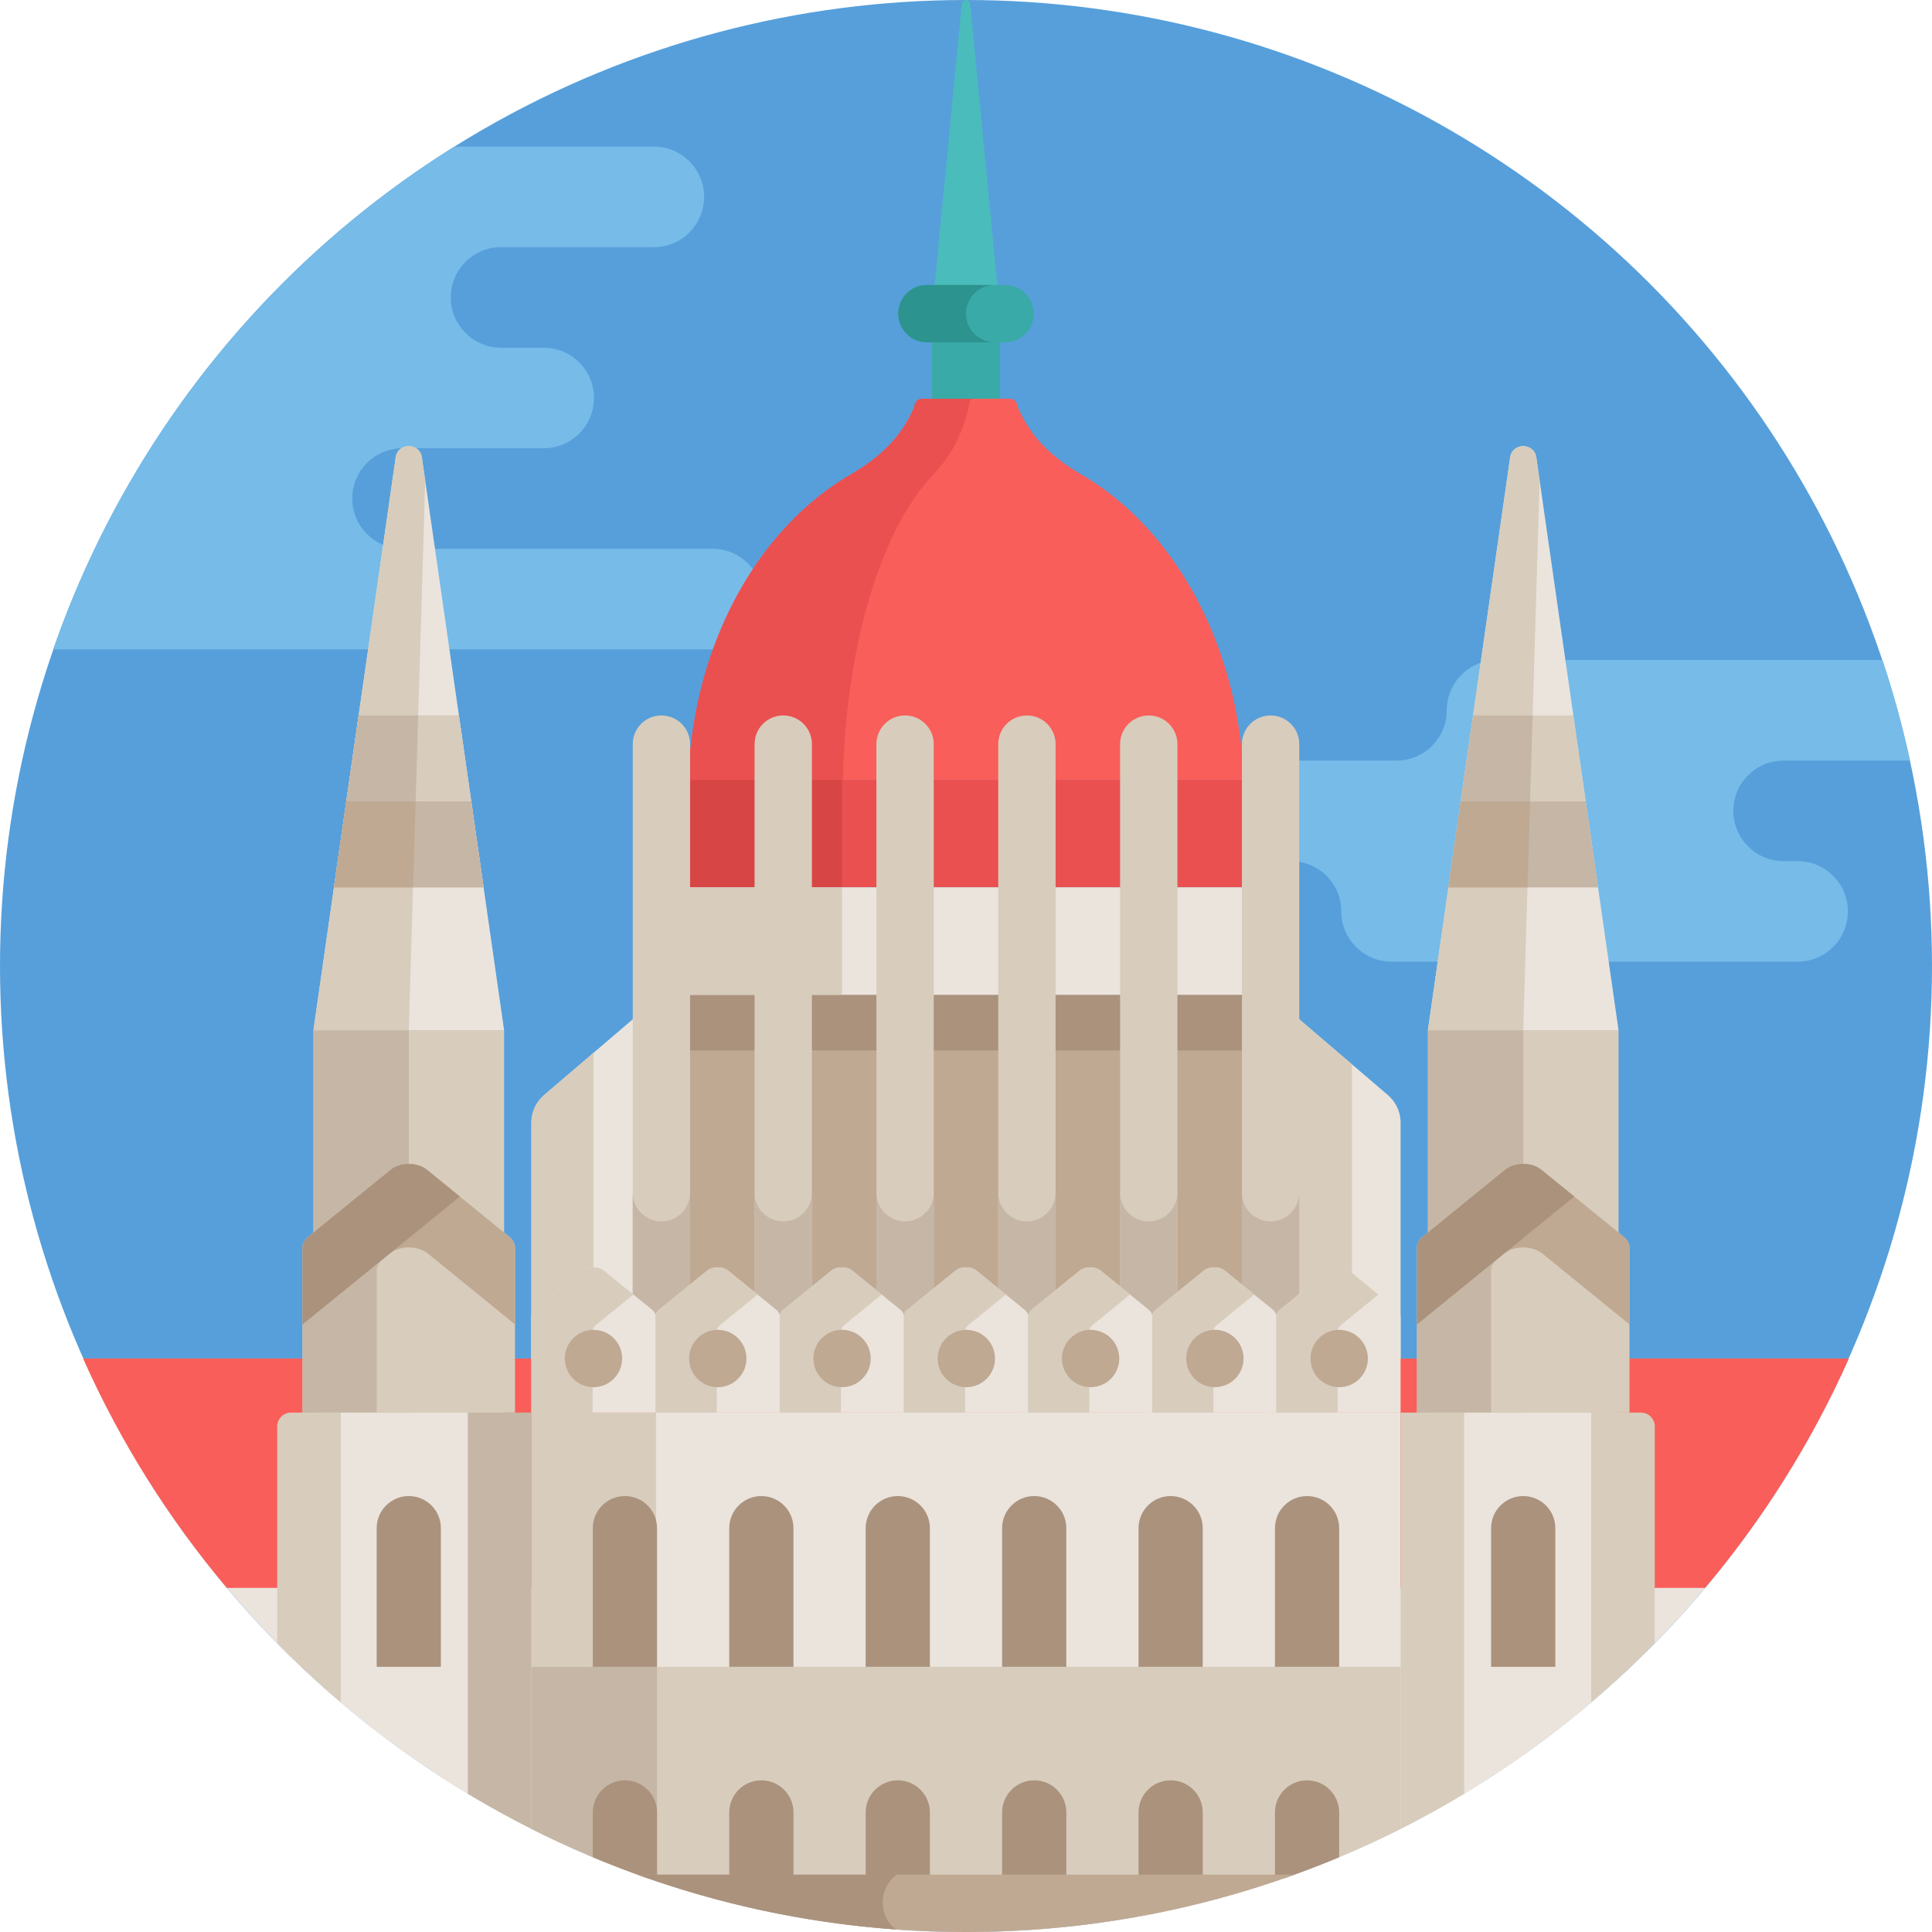 <?xml version="1.0" encoding="iso-8859-1"?>
<!-- Generator: Adobe Illustrator 19.0.0, SVG Export Plug-In . SVG Version: 6.00 Build 0)  -->
<svg version="1.1" id="Capa_1" xmlns="http://www.w3.org/2000/svg" xmlns:xlink="http://www.w3.org/1999/xlink" x="0px" y="0px"
	 viewBox="0 0 512 512" style="enable-background:new 0 0 512 512;" xml:space="preserve">
<circle style="fill:#569FDB;" cx="256" cy="256" r="256"/>
<g>
	<path style="fill:#77BBE8;" d="M14.089,172.081l174.742-0.001c7.356,0,13.322-5.966,13.322-13.322c0-3.679-1.494-7.012-3.908-9.415
		c-2.404-2.414-5.737-3.908-9.415-3.908h-82.16c-7.356,0-13.322-5.966-13.322-13.322c0-3.679,1.494-7.012,3.897-9.415
		c2.414-2.414,5.747-3.908,9.425-3.908h37.418c7.356,0,13.322-5.966,13.322-13.322c0-3.679-1.494-7.012-3.908-9.415
		c-2.404-2.414-5.737-3.908-9.415-3.908h-11.306c-7.356,0-13.322-5.966-13.322-13.322c0-3.689,1.494-7.011,3.908-9.425
		c2.404-2.413,5.737-3.897,9.415-3.897h40.5c7.356,0,13.322-5.966,13.322-13.322c0-3.689-1.494-7.011-3.908-9.425
		c-2.404-2.414-5.737-3.908-9.415-3.908h-52.884C71.304,69.567,33.38,116.465,14.089,172.081z"/>
	<path style="fill:#77BBE8;" d="M472.682,201.563h33.498c-1.964-9.069-4.4-17.961-7.298-26.644H396.726
		c-7.359,0-13.324,5.965-13.324,13.323s-5.965,13.323-13.325,13.321h-31.648c-7.359,0-13.324,5.965-13.324,13.323
		c0,7.357,5.966,13.322,13.324,13.322h3.702c7.359,0,13.324,5.966,13.324,13.324c0,7.357,5.966,13.322,13.324,13.322h107.605
		c7.357,0,13.322-5.964,13.322-13.322c0-7.359-5.964-13.324-13.322-13.324h-3.702c-7.358,0-13.323-5.964-13.323-13.322
		S465.324,201.563,472.682,201.563z"/>
</g>
<path style="fill:#EBE4DD;" d="M22.031,360.019C61.902,449.564,151.654,512,256,512s194.099-62.436,233.969-151.981L22.031,360.019
	L22.031,360.019z"/>
<path style="fill:#F95E5A;" d="M451.875,420.811c15.379-18.262,28.257-38.699,38.094-60.792H22.031
	c9.837,22.092,22.715,42.53,38.094,60.792H451.875z"/>
<path style="fill:#EBE4DD;" d="M379.592,480.226c17.386-9.603,33.54-21.161,48.155-34.392V374.35h-48.155V480.226z"/>
<rect x="175.28" y="256.89" style="fill:#BFA993;" width="161.44" height="103.13"/>
<rect x="175.28" y="256.89" style="fill:#AA927D;" width="161.44" height="21.485"/>
<path style="fill:#EBE4DD;" d="M336.722,263.634l31.018,26.511c2.187,1.869,3.432,4.511,3.432,7.281v62.594h-34.45V263.634z"/>
<polygon style="fill:#D8CCBC;" points="336.722,263.634 336.722,360.02 358.286,360.02 358.286,282.065 "/>
<path style="fill:#EBE4DD;" d="M175.278,263.634l-31.018,26.511c-2.187,1.869-3.433,4.511-3.433,7.281v62.594h34.45v-96.386H175.278
	z"/>
<path style="fill:#D8CCBC;" d="M157.281,279.016l-13.021,11.128c-2.187,1.869-3.433,4.511-3.433,7.281v62.594h16.453
	L157.281,279.016L157.281,279.016z"/>
<rect x="246.97" y="85.41" style="fill:#39AAA7;" width="18.07" height="23.305"/>
<path style="fill:#F95E5A;" d="M321.294,167.508c-7.521-18.21-19.635-32.886-34.391-41.549c-7.636-4.483-13.644-9.655-17.27-18.262
	l0,0c0-1.119-0.907-2.027-2.027-2.027H256h-11.607c-1.119,0-2.027,0.907-2.027,2.027l0,0c-3.626,8.607-9.634,13.778-17.27,18.262
	c-14.756,8.664-26.87,23.339-34.391,41.549c-4.87,11.792-7.814,25.065-8.302,39.149h147.191
	C329.108,192.574,326.164,179.3,321.294,167.508z"/>
<g>
	<path style="fill:#EA5050;" d="M228.014,167.508c4.186-18.21,10.929-32.886,19.143-41.549c4.25-4.483,7.594-9.655,9.613-18.262
		c0-1.119,0.505-2.026,1.128-2.027H256h-11.607c-1.119,0-2.027,0.908-2.027,2.027c-3.626,8.606-9.634,13.778-17.269,18.262
		c-14.756,8.664-26.87,23.339-34.391,41.549c-4.87,11.792-7.814,25.065-8.302,39.149h40.989
		C223.665,192.574,225.304,179.3,228.014,167.508z"/>
	<rect x="175.28" y="206.66" style="fill:#EA5050;" width="161.44" height="28.488"/>
</g>
<rect x="175.28" y="206.66" style="fill:#D84545;" width="47.875" height="28.488"/>
<rect x="175.28" y="235.15" style="fill:#EBE4DD;" width="161.44" height="28.488"/>
<g>
	<rect x="175.28" y="235.15" style="fill:#D8CCBC;" width="47.875" height="28.488"/>
	<path style="fill:#D8CCBC;" d="M175.278,374.35c-4.197,0-7.599-3.402-7.599-7.599V197.2c0-4.197,3.402-7.599,7.599-7.599
		s7.599,3.402,7.599,7.599v169.55C182.877,370.948,179.475,374.35,175.278,374.35z"/>
	<path style="fill:#D8CCBC;" d="M239.855,374.35c-4.198,0-7.599-3.402-7.599-7.599V197.2c0-4.197,3.402-7.599,7.599-7.599
		s7.599,3.402,7.599,7.599v169.55C247.455,370.948,244.053,374.35,239.855,374.35z"/>
	<path style="fill:#D8CCBC;" d="M272.145,374.35c-4.197,0-7.599-3.402-7.599-7.599V197.2c0-4.197,3.402-7.599,7.599-7.599
		s7.599,3.402,7.599,7.599v169.55C279.744,370.948,276.342,374.35,272.145,374.35z"/>
	<path style="fill:#D8CCBC;" d="M304.433,374.35c-4.198,0-7.599-3.402-7.599-7.599V197.2c0-4.197,3.402-7.599,7.599-7.599
		s7.599,3.402,7.599,7.599v169.55C312.032,370.948,308.63,374.35,304.433,374.35z"/>
	<path style="fill:#D8CCBC;" d="M336.721,374.35c-4.197,0-7.599-3.402-7.599-7.599V197.2c0-4.197,3.402-7.599,7.599-7.599
		s7.599,3.402,7.599,7.599v169.55C344.32,370.948,340.919,374.35,336.721,374.35z"/>
	<path style="fill:#D8CCBC;" d="M207.567,374.35c-4.197,0-7.599-3.402-7.599-7.599V197.2c0-4.197,3.402-7.599,7.599-7.599
		s7.599,3.402,7.599,7.599v169.55C215.167,370.948,211.765,374.35,207.567,374.35z"/>
</g>
<g>
	<path style="fill:#C6B6A5;" d="M175.278,323.681c-4.197,0-7.599-3.402-7.599-7.599v50.669c0,4.198,3.402,7.6,7.599,7.6
		c4.198,0,7.599-3.402,7.599-7.6v-50.669C182.877,320.279,179.475,323.681,175.278,323.681z"/>
	<path style="fill:#C6B6A5;" d="M239.856,323.681c-4.198,0-7.599-3.402-7.599-7.599v50.669c0,4.198,3.402,7.6,7.599,7.6
		s7.599-3.402,7.599-7.6v-50.669C247.455,320.279,244.053,323.681,239.856,323.681z"/>
	<path style="fill:#C6B6A5;" d="M272.145,323.681c-4.197,0-7.599-3.402-7.599-7.599v50.669c0,4.198,3.402,7.6,7.599,7.6
		s7.599-3.402,7.599-7.6v-50.669C279.744,320.279,276.342,323.681,272.145,323.681z"/>
	<path style="fill:#C6B6A5;" d="M304.433,323.681c-4.198,0-7.599-3.402-7.599-7.599v50.669c0,4.198,3.402,7.6,7.599,7.6
		s7.599-3.402,7.599-7.6v-50.669C312.032,320.279,308.63,323.681,304.433,323.681z"/>
	<path style="fill:#C6B6A5;" d="M336.721,323.681c-4.198,0-7.599-3.402-7.599-7.599v50.669c0,4.198,3.402,7.6,7.599,7.6
		s7.599-3.402,7.599-7.6v-50.669C344.32,320.279,340.918,323.681,336.721,323.681z"/>
	<path style="fill:#C6B6A5;" d="M207.567,323.681c-4.198,0-7.599-3.402-7.599-7.599v50.669c0,4.198,3.402,7.6,7.599,7.6
		s7.599-3.402,7.599-7.6v-50.669C215.167,320.279,211.765,323.681,207.567,323.681z"/>
</g>
<path style="fill:#4BBCBC;" d="M254.858,1.317l-7.893,81.808H256h9.034l-7.893-81.808C256.972-0.439,255.028-0.439,254.858,1.317z"
	/>
<path style="fill:#39AAA7;" d="M273.964,83.125L273.964,83.125c0-4.197-3.402-7.599-7.599-7.599h-20.729
	c-4.197,0-7.599,3.402-7.599,7.599l0,0c0,4.197,3.402,7.599,7.599,7.599h20.729C270.561,90.724,273.964,87.322,273.964,83.125z"/>
<path style="fill:#2C938E;" d="M256,83.125c0-4.197,3.402-7.599,7.599-7.599h-17.964c-4.197,0-7.599,3.402-7.599,7.599
	s3.402,7.599,7.599,7.599h17.964C259.402,90.724,256,87.322,256,83.125z"/>
<rect x="140.83" y="374.35" style="fill:#EBE4DD;" width="230.34" height="67.38"/>
<g>
	<rect x="140.83" y="374.35" style="fill:#D8CCBC;" width="33.02" height="67.38"/>
	<path style="fill:#D8CCBC;" d="M140.828,484.676c9.97,5.031,20.315,9.426,30.98,13.139h168.385
		c10.665-3.713,21.009-8.108,30.98-13.139V441.73H140.828V484.676z"/>
</g>
<path style="fill:#C6B6A5;" d="M174.121,441.73h-33.294v42.946c9.971,5.031,20.315,9.426,30.98,13.139h2.314L174.121,441.73
	L174.121,441.73z"/>
<g>
	<path style="fill:#AA927D;" d="M237.922,396.472c-4.7,0-8.509,3.809-8.509,8.509v36.749h17.018v-36.749
		C246.432,400.281,242.623,396.472,237.922,396.472z"/>
	<path style="fill:#AA927D;" d="M274.078,396.472c-4.7,0-8.51,3.809-8.51,8.509v36.749h17.019v-36.749
		C282.587,400.281,278.778,396.472,274.078,396.472z"/>
	<path style="fill:#AA927D;" d="M201.768,396.472c-4.7,0-8.509,3.809-8.509,8.509v36.749h17.018v-36.749
		C210.277,400.281,206.468,396.472,201.768,396.472z"/>
	<path style="fill:#AA927D;" d="M346.387,396.472c-4.7,0-8.509,3.809-8.509,8.509v36.749h17.018v-36.749
		C354.896,400.281,351.087,396.472,346.387,396.472z"/>
	<path style="fill:#AA927D;" d="M310.232,396.472c-4.7,0-8.509,3.809-8.509,8.509v36.749h17.018v-36.749
		C318.742,400.281,314.932,396.472,310.232,396.472z"/>
	<path style="fill:#AA927D;" d="M174.121,441.73v-36.749c0-4.7-3.809-8.509-8.509-8.509s-8.509,3.809-8.509,8.509v36.749H174.121z"
		/>
	<path style="fill:#AA927D;" d="M237.922,471.808c-4.7,0-8.509,3.809-8.509,8.509v17.497h17.018v-17.497
		C246.432,475.617,242.623,471.808,237.922,471.808z"/>
	<path style="fill:#AA927D;" d="M274.078,471.808c-4.7,0-8.51,3.809-8.51,8.509v17.497h17.019v-17.497
		C282.587,475.617,278.778,471.808,274.078,471.808z"/>
	<path style="fill:#AA927D;" d="M201.768,471.808c-4.7,0-8.509,3.809-8.509,8.509v17.497h17.018v-17.497
		C210.277,475.617,206.468,471.808,201.768,471.808z"/>
	<path style="fill:#AA927D;" d="M346.387,471.808c-4.7,0-8.509,3.809-8.509,8.509v17.497h2.314
		c4.972-1.731,9.877-3.602,14.704-5.626v-11.872C354.896,475.617,351.087,471.808,346.387,471.808z"/>
	<path style="fill:#AA927D;" d="M310.232,471.808c-4.7,0-8.509,3.809-8.509,8.509v17.497h17.018v-17.497
		C318.742,475.617,314.932,471.808,310.232,471.808z"/>
	<path style="fill:#AA927D;" d="M165.612,471.808c-4.7,0-8.509,3.809-8.509,8.509v11.871c4.827,2.024,9.733,3.895,14.705,5.626
		h2.313v-17.497C174.121,475.617,170.312,471.808,165.612,471.808z"/>
</g>
<g>
	<path style="fill:#EBE4DD;" d="M160.081,336.746c-1.474-1.199-4.126-1.199-5.6,0l-12.759,10.377
		c-0.577,0.469-0.894,1.068-0.894,1.687v25.54h32.906v-25.54c0-0.619-0.317-1.218-0.894-1.687L160.081,336.746z"/>
	<path style="fill:#EBE4DD;" d="M192.987,336.746c-1.474-1.199-4.126-1.199-5.6,0l-12.759,10.377
		c-0.577,0.469-0.894,1.068-0.894,1.687v25.54h32.906v-25.54c0-0.619-0.317-1.218-0.894-1.687L192.987,336.746z"/>
	<path style="fill:#EBE4DD;" d="M225.893,336.746c-1.474-1.199-4.126-1.199-5.6,0l-12.759,10.377
		c-0.577,0.469-0.894,1.068-0.894,1.687v25.54h32.906v-25.54c0-0.619-0.317-1.218-0.894-1.687L225.893,336.746z"/>
	<path style="fill:#EBE4DD;" d="M258.8,336.746c-1.474-1.199-4.126-1.199-5.6,0l-12.759,10.377
		c-0.577,0.469-0.894,1.068-0.894,1.687v25.54h32.906v-25.54c0-0.619-0.317-1.218-0.894-1.687L258.8,336.746z"/>
	<path style="fill:#EBE4DD;" d="M291.706,336.746c-1.474-1.199-4.126-1.199-5.6,0l-12.759,10.377
		c-0.577,0.469-0.894,1.068-0.894,1.687v25.54h32.906v-25.54c0-0.619-0.317-1.218-0.894-1.687L291.706,336.746z"/>
	<path style="fill:#EBE4DD;" d="M324.612,336.746c-1.474-1.199-4.126-1.199-5.6,0l-12.759,10.377
		c-0.577,0.469-0.894,1.068-0.894,1.687v25.54h32.906v-25.54c0-0.619-0.317-1.218-0.894-1.687L324.612,336.746z"/>
	<path style="fill:#EBE4DD;" d="M357.519,336.746c-1.474-1.199-4.126-1.199-5.6,0l-12.759,10.377
		c-0.577,0.469-0.894,1.068-0.894,1.687v25.54h32.906v-25.54c0-0.619-0.317-1.218-0.894-1.687L357.519,336.746z"/>
</g>
<g>
	<path style="fill:#D8CCBC;" d="M157.053,352.81c0-0.619,0.317-1.218,0.894-1.687l9.906-8.056l-7.772-6.321
		c-1.473-1.199-4.126-1.199-5.6,0l-12.759,10.377c-0.577,0.469-0.894,1.068-0.894,1.687v25.54h16.225V352.81z"/>
	<path style="fill:#D8CCBC;" d="M189.959,352.81c0-0.619,0.317-1.218,0.894-1.687l9.906-8.056l-7.772-6.321
		c-1.474-1.199-4.126-1.199-5.6,0l-12.759,10.377c-0.577,0.469-0.894,1.068-0.894,1.687v25.54h16.225V352.81z"/>
	<path style="fill:#D8CCBC;" d="M222.866,352.81c0-0.619,0.317-1.218,0.894-1.687l9.906-8.056l-7.772-6.321
		c-1.474-1.199-4.126-1.199-5.6,0l-12.759,10.377c-0.577,0.469-0.894,1.068-0.894,1.687v25.54h16.225V352.81z"/>
	<path style="fill:#D8CCBC;" d="M255.772,352.81c0-0.619,0.317-1.218,0.894-1.687l9.906-8.056l-7.772-6.321
		c-1.474-1.199-4.126-1.199-5.6,0l-12.759,10.377c-0.577,0.469-0.894,1.068-0.894,1.687v25.54h16.225L255.772,352.81L255.772,352.81
		z"/>
	<path style="fill:#D8CCBC;" d="M288.678,352.81c0-0.619,0.317-1.218,0.894-1.687l9.906-8.056l-7.772-6.321
		c-1.474-1.199-4.126-1.199-5.6,0l-12.759,10.377c-0.577,0.469-0.894,1.068-0.894,1.687v25.54h16.225V352.81z"/>
	<path style="fill:#D8CCBC;" d="M321.584,352.81c0-0.619,0.317-1.218,0.894-1.687l9.905-8.056l-7.772-6.321
		c-1.474-1.199-4.126-1.199-5.6,0l-12.759,10.377c-0.577,0.469-0.894,1.068-0.894,1.687v25.54h16.225v-21.54H321.584z"/>
	<path style="fill:#D8CCBC;" d="M354.491,352.81c0-0.619,0.317-1.218,0.894-1.687l9.906-8.056l-7.772-6.321
		c-1.474-1.199-4.126-1.199-5.6,0l-12.759,10.377c-0.577,0.469-0.894,1.068-0.894,1.687v25.54h16.225V352.81z"/>
</g>
<g>
	<circle style="fill:#BFA993;" cx="354.9" cy="360.02" r="7.599"/>
	<circle style="fill:#BFA993;" cx="289.02" cy="360.02" r="7.599"/>
	<circle style="fill:#BFA993;" cx="223.15" cy="360.02" r="7.599"/>
	<circle style="fill:#BFA993;" cx="157.28" cy="360.02" r="7.599"/>
	<circle style="fill:#BFA993;" cx="321.96" cy="360.02" r="7.599"/>
	<circle style="fill:#BFA993;" cx="256.09" cy="360.02" r="7.599"/>
	<circle style="fill:#BFA993;" cx="190.22" cy="360.02" r="7.599"/>
</g>
<g>
	<path style="fill:#D8CCBC;" d="M371.172,484.676c5.74-2.897,11.358-5.998,16.841-9.305V374.35h-16.841V484.676z"/>
	<path style="fill:#D8CCBC;" d="M438.535,435.467v-57.45c0-2.025-1.642-3.667-3.667-3.667h-13.174v76.779
		C427.54,446.159,433.159,440.934,438.535,435.467z"/>
</g>
<path style="fill:#AA927D;" d="M403.67,396.472c-4.7,0-8.509,3.809-8.509,8.509v36.749h17.018v-36.749
	C412.179,400.281,408.37,396.472,403.67,396.472z"/>
<path style="fill:#BFA993;" d="M168.931,496.801C196.111,506.631,225.428,512,256,512s59.888-5.369,87.069-15.199H168.931z"/>
<path style="fill:#AA927D;" d="M237.745,496.801H168.93c21.634,7.824,44.624,12.81,68.52,14.524
	C232.606,507.968,232.809,499.991,237.745,496.801z"/>
<rect x="378.41" y="273.01" style="fill:#D8CCBC;" width="50.52" height="101.34"/>
<rect x="378.41" y="273.01" style="fill:#C6B6A5;" width="25.26" height="101.34"/>
<path style="fill:#EBE4DD;" d="M407.141,121.234l21.79,151.778h-50.523l21.79-151.778
	C400.775,117.223,406.565,117.223,407.141,121.234z"/>
<g>
	<path style="fill:#D8CCBC;" d="M403.669,273.012L403.669,273.012l4.358-145.605l-0.886-6.173c-0.576-4.011-6.366-4.011-6.942,0
		l-21.79,151.778H403.669L403.669,273.012z"/>
	<polygon style="fill:#D8CCBC;" points="423.495,235.146 383.845,235.146 390.384,189.601 416.956,189.601 	"/>
</g>
<g>
	<polygon style="fill:#C6B6A5;" points="404.802,235.146 406.165,189.601 390.384,189.601 388.065,205.749 383.845,235.146 	"/>
	<polygon style="fill:#C6B6A5;" points="420.226,212.373 423.495,235.146 383.845,235.146 387.114,212.373 	"/>
</g>
<polygon style="fill:#BFA993;" points="383.845,235.146 404.802,235.146 405.484,212.373 387.114,212.373 "/>
<path style="fill:#D8CCBC;" d="M398.878,309.992c2.522-2.052,7.062-2.052,9.584,0l21.837,17.76c0.988,0.803,1.53,1.828,1.53,2.887
	v43.711h-56.318v-43.711c0-1.06,0.543-2.084,1.53-2.887L398.878,309.992z"/>
<path style="fill:#C6B6A5;" d="M395.161,336.67c0-1.06,0.543-2.084,1.53-2.887l20.512-16.682l-8.741-7.109
	c-2.522-2.052-7.062-2.052-9.584,0l-21.837,17.76c-0.987,0.803-1.53,1.828-1.53,2.887v43.711h19.65L395.161,336.67L395.161,336.67z"
	/>
<path style="fill:#BFA993;" d="M408.738,332.203c-2.668-2.17-7.469-2.17-10.136,0l-23.09,18.78V330.64
	c0-1.06,0.543-2.084,1.53-2.887l21.837-17.76c2.522-2.052,7.062-2.052,9.583,0l21.837,17.76c0.988,0.803,1.53,1.828,1.53,2.887
	v20.343L408.738,332.203z"/>
<path style="fill:#AA927D;" d="M408.461,309.992c-2.522-2.052-7.062-2.052-9.583,0l-11.488,9.343l-10.349,8.417
	c-0.299,0.244-0.543,0.512-0.758,0.792c-0.493,0.641-0.772,1.358-0.772,2.096v20.343l23.09-18.78
	c0.05-0.041,0.113-0.068,0.165-0.107l18.436-14.995L408.461,309.992z"/>
<path style="fill:#EBE4DD;" d="M84.253,445.834c14.615,13.231,30.769,24.788,48.155,34.392V374.35H84.253V445.834z"/>
<path style="fill:#C6B6A5;" d="M123.987,475.371c5.482,3.306,11.101,6.408,16.841,9.305V374.35h-16.841V475.371z"/>
<path style="fill:#D8CCBC;" d="M73.465,378.017v57.45c5.376,5.467,10.995,10.693,16.841,15.662V374.35H77.132
	C75.106,374.35,73.465,375.991,73.465,378.017z"/>
<path style="fill:#AA927D;" d="M108.33,396.472c4.7,0,8.509,3.809,8.509,8.509v36.749H99.821v-36.749
	C99.821,400.281,103.63,396.472,108.33,396.472z"/>
<rect x="83.07" y="273.01" style="fill:#D8CCBC;" width="50.52" height="101.34"/>
<rect x="83.07" y="273.01" style="fill:#C6B6A5;" width="25.26" height="101.34"/>
<path style="fill:#EBE4DD;" d="M111.801,121.234l21.79,151.778H83.068l21.79-151.778
	C105.435,117.223,111.225,117.223,111.801,121.234z"/>
<g>
	<path style="fill:#D8CCBC;" d="M108.329,273.012L108.329,273.012l4.358-145.605l-0.886-6.173c-0.576-4.011-6.366-4.011-6.942,0
		L83.068,273.012H108.329L108.329,273.012z"/>
	<polygon style="fill:#D8CCBC;" points="128.155,235.146 88.505,235.146 95.044,189.601 121.616,189.601 	"/>
	<polyline style="fill:#D8CCBC;" points="83.068,273.012 108.329,273.012 108.329,273.012 	"/>
	<polygon style="fill:#D8CCBC;" points="128.155,235.146 88.505,235.146 95.044,189.601 121.616,189.601 	"/>
</g>
<g>
	<polygon style="fill:#C6B6A5;" points="109.462,235.146 110.825,189.601 95.044,189.601 92.725,205.749 88.505,235.146 	"/>
	<polygon style="fill:#C6B6A5;" points="124.885,212.373 128.155,235.146 88.505,235.146 91.774,212.373 	"/>
</g>
<polygon style="fill:#BFA993;" points="88.505,235.146 109.462,235.146 110.144,212.373 91.774,212.373 "/>
<path style="fill:#D8CCBC;" d="M103.538,309.992c2.522-2.052,7.062-2.052,9.584,0l21.837,17.76c0.988,0.803,1.53,1.828,1.53,2.887
	v43.711H80.171v-43.711c0-1.06,0.543-2.084,1.53-2.887L103.538,309.992z"/>
<path style="fill:#C6B6A5;" d="M99.821,336.67c0-1.06,0.543-2.084,1.53-2.887l20.512-16.682l-8.741-7.109
	c-2.522-2.052-7.062-2.052-9.584,0l-21.837,17.76c-0.987,0.803-1.53,1.828-1.53,2.887v43.711h19.65
	C99.821,374.35,99.821,336.67,99.821,336.67z"/>
<path style="fill:#BFA993;" d="M113.398,332.203c-2.668-2.17-7.469-2.17-10.136,0l-23.09,18.78V330.64
	c0-1.06,0.543-2.084,1.53-2.887l21.837-17.76c2.522-2.052,7.062-2.052,9.583,0l21.837,17.76c0.988,0.803,1.53,1.828,1.53,2.887
	v20.343L113.398,332.203z"/>
<path style="fill:#AA927D;" d="M113.121,309.992c-2.522-2.052-7.062-2.052-9.583,0l-11.488,9.343l-10.349,8.417
	c-0.299,0.244-0.543,0.512-0.758,0.792c-0.493,0.641-0.772,1.358-0.772,2.096v20.343l23.09-18.78
	c0.05-0.041,0.113-0.068,0.164-0.107l18.437-14.995L113.121,309.992z"/>
<g>
</g>
<g>
</g>
<g>
</g>
<g>
</g>
<g>
</g>
<g>
</g>
<g>
</g>
<g>
</g>
<g>
</g>
<g>
</g>
<g>
</g>
<g>
</g>
<g>
</g>
<g>
</g>
<g>
</g>
</svg>
